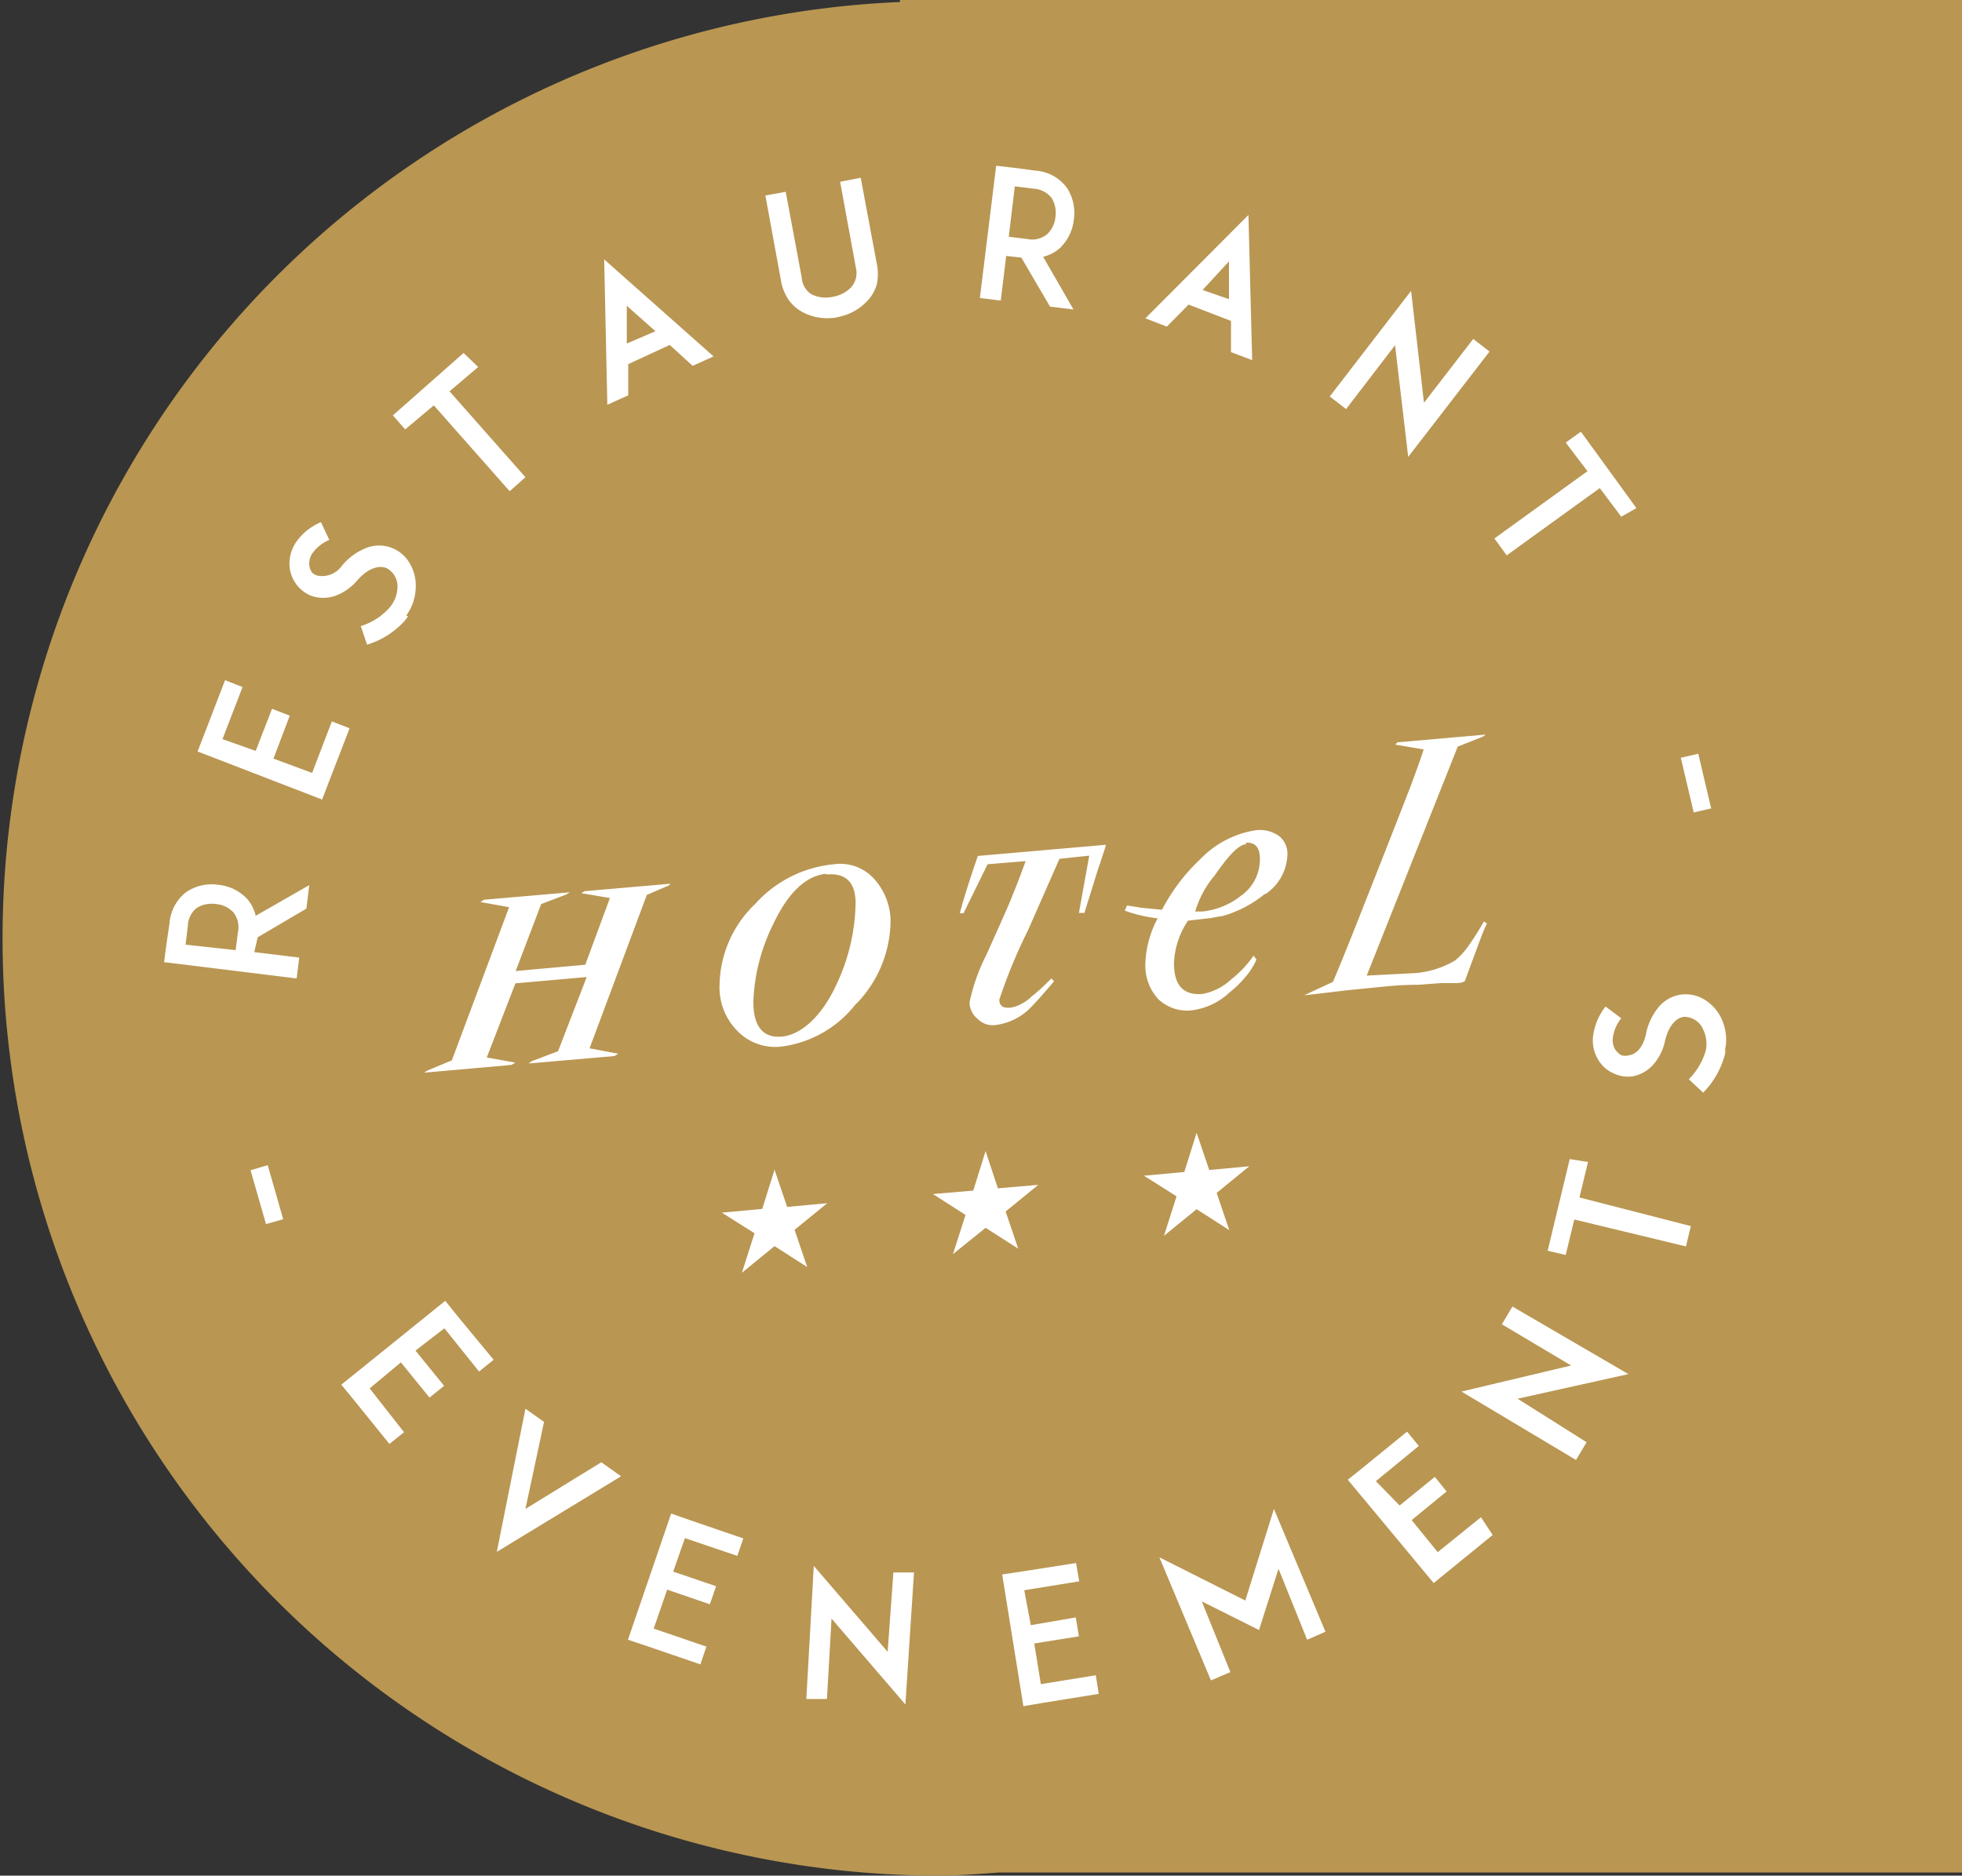 <svg xmlns="http://www.w3.org/2000/svg" viewBox="0 0 68.52 65.52"><rect x="0" y="0" width="68.52" height="65.52" fill="#333333" stroke="none"/><g id="Calque_2" data-name="Calque 2"><g id="Calque_1-2" data-name="Calque 1"><g id="pastille-seule"><path d="M68.52,0H31.43V.07a32.74,32.74,0,0,0,1.33,65.45c.72,0,1.42-.06,2.13-.11H68.52Z" style="fill:#b99652"/><path d="M51.69,32.83l-.51,1.38c0,.08-.11.12-.26.13l-.57,0-.8.06c-.62,0-1.08.05-1.38.08l-1.1.11-1.52.18.16-.08.84-.39c.13-.3.42-1,.87-2.14s1.06-2.68,1.83-4.66c.17-.46.33-.89.47-1.32l-1-.17.09-.08,3.08-.27-.12.08-.86.34-3.18,8L49.26,34a3.22,3.22,0,0,0,1.56-.45,2.47,2.47,0,0,0,.45-.49,9.05,9.05,0,0,0,.55-.87l.11.07a4.62,4.62,0,0,0-.24.58m-8.16-3.35c-.25,0-.62.38-1.1,1.08a3.5,3.5,0,0,0-.69,1.27h0l.26,0a2.6,2.6,0,0,0,1.34-.55A1.55,1.55,0,0,0,44,30c0-.4-.17-.59-.5-.56m.67,1.79a4.14,4.14,0,0,1-1.44.76l-.45.08-.79.09A2.84,2.84,0,0,0,41,33.65c0,.77.33,1.13,1,1.07a2,2,0,0,0,1-.51,3.73,3.73,0,0,0,.78-.83l.1.14a2.42,2.42,0,0,1-.38.6,3.52,3.52,0,0,1-.55.54,2.38,2.38,0,0,1-1.3.63,1.46,1.46,0,0,1-1.2-.39A1.73,1.73,0,0,1,40,33.65a3.58,3.58,0,0,1,.43-1.57,5,5,0,0,1-1.15-.27l.08-.18.5.08.72.07A6.7,6.7,0,0,1,41.93,30a3.41,3.41,0,0,1,1.94-1,1.17,1.17,0,0,1,.78.19.79.79,0,0,1,.31.69,1.73,1.73,0,0,1-.76,1.35M38.4,30.2c-.13.4-.31,1-.53,1.69h-.19l.36-2L37,30l-1.1,2.5a18.3,18.3,0,0,0-1,2.42c0,.21.12.3.37.28a1,1,0,0,0,.36-.11,1.66,1.66,0,0,0,.42-.3c.12-.09.23-.19.34-.29l.33-.32.09.1q-.61.72-.9,1a2.09,2.09,0,0,1-1.17.53.74.74,0,0,1-.6-.22.75.75,0,0,1-.28-.58,6.71,6.71,0,0,1,.58-1.64l.36-.8.36-.81c.08-.18.17-.41.28-.68s.23-.59.38-1l-1.33.11-.84,1.71h-.13c.12-.46.33-1.13.63-2l4.47-.39c0,.06-.09.29-.21.68m-9.53.33c-.73.06-1.36.66-1.89,1.79A6.6,6.6,0,0,0,26.31,35c0,.87.35,1.27,1,1.21s1.4-.69,1.93-1.88a6.88,6.88,0,0,0,.64-2.78q0-1.11-1.05-1m1.06,4.52a3.92,3.92,0,0,1-2.61,1.49A1.84,1.84,0,0,1,25.74,36a2.16,2.16,0,0,1-.61-1.62,4,4,0,0,1,1.25-2.81,4.22,4.22,0,0,1,2.75-1.38,1.59,1.59,0,0,1,1.44.56,2.21,2.21,0,0,1,.53,1.51,4.21,4.21,0,0,1-1.17,2.78m-6.57-4.11-.77.33-2,5.36,1,.19-.13.08-3,.26.11-.08.92-.35,1-2.59L18,34.35l-1,2.59,1,.18-.14.08-3.05.27.13-.08.84-.35,2-5.35-1-.18.12-.08,3-.26-.13.08-.87.33-.89,2.34,2.43-.22.86-2.33-1-.17.12-.07,3-.26Z" style="fill:#fff"/><polygon points="27.05 43.53 25.91 44.46 26.35 43.08 25.21 42.36 26.62 42.23 27.05 40.86 27.49 42.16 28.89 42.03 27.75 42.96 28.19 44.26 27.05 43.53" style="fill:#fff"/><polygon points="34.42 42.89 33.28 43.81 33.72 42.44 32.58 41.71 33.99 41.59 34.42 40.21 34.85 41.51 36.26 41.39 35.12 42.32 35.56 43.62 34.42 42.89" style="fill:#fff"/><polygon points="41.79 42.24 40.65 43.17 41.09 41.79 39.95 41.07 41.36 40.94 41.79 39.57 42.23 40.87 43.63 40.74 42.49 41.67 42.93 42.97 41.79 42.24" style="fill:#fff"/><path d="M60.27,36.54a1.77,1.77,0,0,0-.17-1,1.55,1.55,0,0,0-.57-.62,1.26,1.26,0,0,0-.8-.18,1.24,1.24,0,0,0-.77.4,2.08,2.08,0,0,0-.48,1c-.1.42-.31.68-.58.72a.46.46,0,0,1-.28,0,.73.73,0,0,1-.22-.21.65.65,0,0,1-.07-.42,1.36,1.36,0,0,1,.29-.66l-.55-.41a2.15,2.15,0,0,0-.43,1,1.3,1.3,0,0,0,.17.85,1.16,1.16,0,0,0,.51.47,1.18,1.18,0,0,0,.69.12,1.28,1.28,0,0,0,.7-.38,1.8,1.8,0,0,0,.44-.87c.12-.49.36-.79.66-.83a.72.72,0,0,1,.67.44,1.14,1.14,0,0,1,.09.74,2.31,2.31,0,0,1-.59,1l.5.47a3,3,0,0,0,.77-1.37c0-.06,0-.12,0-.18m-5.43,3.87-.77,3.2.63.15.3-1.24,3.9.94.17-.71-3.89-1,.3-1.24Zm-2,5.15-.37.62,2.42,1.44-3.83.91,4,2.39.37-.62L53,48.86,56.87,48Zm-4.77,6.1,1.5-1.23-.41-.5-1.51,1.23-.56.45,3,3.61.55-.45,1.51-1.23L51.72,53l-1.51,1.22-.91-1.12,1.22-1-.41-.51-1.23,1ZM46.29,57l-1.8-4.29-1,3.2-3-1.51,1.8,4.3.68-.29-1-2.47,2,1,.68-2.14,1,2.48ZM35.77,55.55l1.92-.31-.11-.64-1.92.3L35,55l.74,4.6.71-.12,1.92-.31-.1-.65-1.92.31-.23-1.42,1.56-.25-.11-.66L36,56.77Zm-3.85-.62-.72,0L31,57.7l-2.58-3-.26,4.65.72,0,.16-2.81,2.58,3Zm-8-1.2,1.83.62.21-.61-1.84-.63-.68-.24-1.51,4.41.69.23,1.84.63.21-.62-1.84-.63.47-1.36,1.49.51.22-.63-1.5-.51ZM19,49.67l-.65-.46-1,5,4.34-2.64L21,51.08l-2.65,1.63ZM15.52,46.4l1.21,1.51.51-.41L16,46l-.45-.56-3.63,2.93.46.56,1.22,1.51.51-.41L12.91,48.5,14,47.59l1,1.23.51-.41-1-1.23Z" style="fill:#fff"/><path d="M9.35,40.7l-.6.18.54,1.88.6-.17Zm49.8-12.32.61-.14-.45-1.91-.61.14Zm-2-10.63-1.94-2.67-.53.38.76,1-3.25,2.35.43.59,3.25-2.35.75,1Zm-5.13-5.47-.57-.44-1.72,2.23-.45-3.91-2.84,3.69.57.44,1.71-2.23.46,3.9ZM42,10.13l.92-1,0,1.32ZM43.6,7.51,40,11.12l.75.29.76-.77,1.48.57,0,1.09.74.28Zm-8.37.76.21-1.76.65.08a.87.87,0,0,1,.64.33,1,1,0,0,1,.13.66.94.94,0,0,1-.29.6.81.81,0,0,1-.69.17Zm1.2.7A1.37,1.37,0,0,0,37,8.68a1.6,1.6,0,0,0,.5-1,1.6,1.6,0,0,0-.24-1.12,1.49,1.49,0,0,0-1.1-.6l-.76-.1-.61-.07-.57,4.62.73.09.19-1.56.53.06,1,1.71.82.1Zm-7.2,2.11a1.87,1.87,0,0,0,1.07-.58,1.37,1.37,0,0,0,.32-.56,1.78,1.78,0,0,0,0-.73l-.56-3-.72.14.55,3a.76.76,0,0,1-.16.68,1.16,1.16,0,0,1-.66.34,1.1,1.1,0,0,1-.73-.09A.74.74,0,0,1,28,9.7l-.56-3-.71.13.55,3a1.67,1.67,0,0,0,.28.67,1.46,1.46,0,0,0,.5.42,1.87,1.87,0,0,0,1.2.16M21.89,12l0-1.32,1,.89ZM21.1,9.06l.11,5.08.73-.33,0-1.09,1.45-.67.8.73.73-.33Zm-4.91,3.27-2.47,2.18.43.49,1-.84,2.65,3,.55-.49-2.65-3,1-.85Zm-2,9.17a1.74,1.74,0,0,0,.33-1,1.52,1.52,0,0,0-.21-.82,1.23,1.23,0,0,0-1.49-.55,2.11,2.11,0,0,0-.87.62.85.85,0,0,1-.85.36A.41.41,0,0,1,10.9,20a.53.53,0,0,1-.1-.29.64.64,0,0,1,.13-.41,1.4,1.4,0,0,1,.57-.44l-.29-.62a2,2,0,0,0-.85.67,1.33,1.33,0,0,0-.25.83,1.21,1.21,0,0,0,.78,1.08,1.29,1.29,0,0,0,.8,0,1.86,1.86,0,0,0,.8-.56c.33-.37.69-.53,1-.42a.72.72,0,0,1,.39.7,1.13,1.13,0,0,1-.28.69,2.2,2.2,0,0,1-1,.64l.22.65a2.93,2.93,0,0,0,1.32-.84l.11-.15M7.77,25.82,8.47,24l-.61-.24-.7,1.82-.26.67,4.35,1.68.26-.68.7-1.81-.62-.24L10.9,27,9.55,26.5,10.12,25l-.62-.24-.57,1.47Zm.46,7.37L6.48,33l.08-.65a.83.83,0,0,1,.32-.64,1,1,0,0,1,.66-.13.94.94,0,0,1,.61.29.84.84,0,0,1,.16.69Zm.7-1.2a1.37,1.37,0,0,0-.29-.58,1.58,1.58,0,0,0-1-.5,1.6,1.6,0,0,0-1.12.24,1.52,1.52,0,0,0-.6,1.1L5.81,33l-.08.61,4.63.57.09-.73-1.57-.19L9,32.74l1.7-1,.1-.82Z" style="fill:#fff"/></g></g></g></svg>